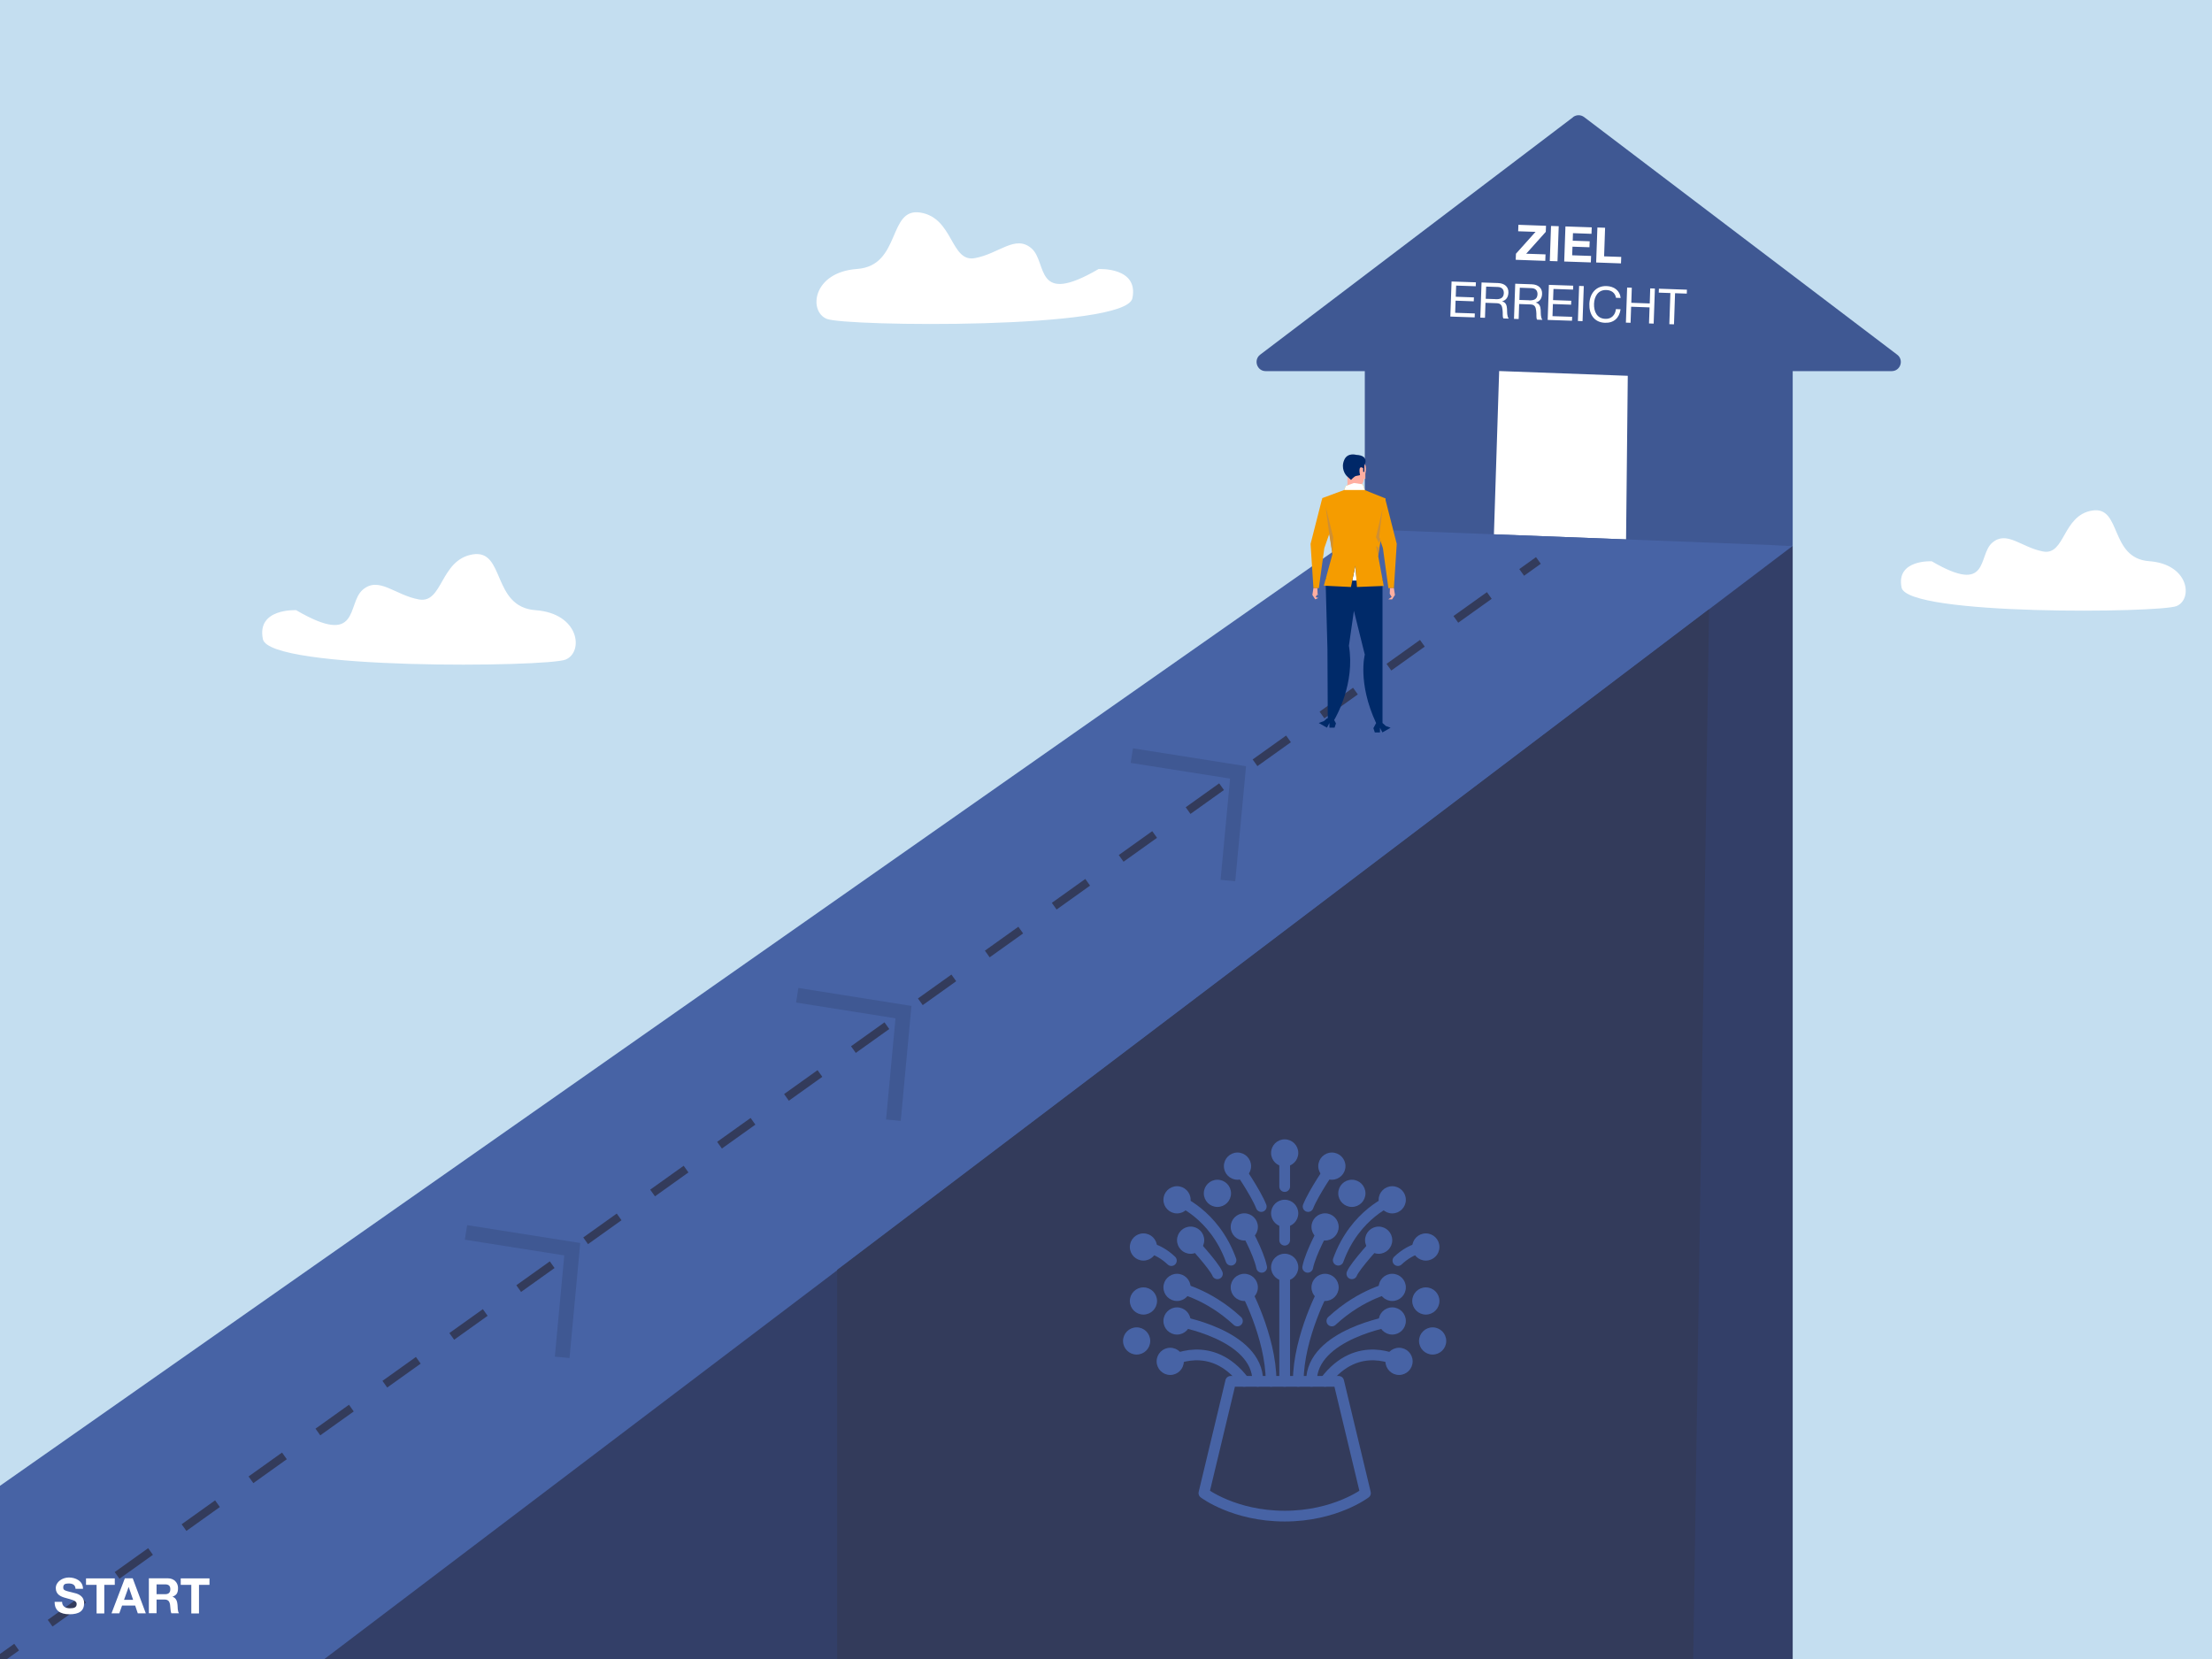 <?xml version="1.0" encoding="UTF-8"?>
<svg xmlns="http://www.w3.org/2000/svg" width="2700" height="2025" version="1.1" viewBox="0 0 2700 2025">
  <g>
    <g id="Layer_1">
      <g>
        <rect width="2700" height="2025" fill="#c4def0"></rect>
      </g>
      <g>
        <path d="M361.5,744.8s-48.5-2.6-40.6,35.4c7.9,38,347.2,34.1,369.5,24.9,22.3-9.2,17-56.4-36.7-60.3-53.7-3.9-36.8-74.6-76.7-68.1-39.9,6.6-36.3,60.3-65.6,55-29.3-5.2-49-28.8-68.7-11.8-19.7,17-2.6,70.8-81.2,24.9Z" fill="#fff"></path>
        <path d="M2358,685.1s-44-2.4-36.9,32.1,315.4,30.9,335.6,22.6c20.2-8.3,15.5-51.2-33.3-54.8-48.8-3.5-33.4-67.8-69.7-61.8-36.2,5.9-32.9,54.7-59.6,50-26.7-4.8-44.5-26.2-62.4-10.7-17.9,15.5-2.4,64.3-73.8,22.6Z" fill="#fff"></path>
        <path d="M1341.2,328.4s49-2.6,41,35.7c-7.9,38.4-350.6,34.4-373.1,25.1-22.5-9.3-17.2-57,37-60.9,54.2-3.9,37.2-75.4,77.5-68.8,40.3,6.6,36.6,60.9,66.2,55.6,29.6-5.3,49.5-29.1,69.3-11.9,19.8,17.2,2.6,71.5,82,25.1Z" fill="#fff"></path>
      </g>
      <g>
        <polygon points="2188.2 666.3 2188.2 2025 1021.9 2025 348.1 2025 2127 644.7 2188.2 666.3" fill="#333f68"></polygon>
        <polygon points="1665.9 661.2 1665.9 407 2188.2 407 2188.2 666.3 1665.9 661.2" fill="#3f5893"></polygon>
        <path d="M1920.3,142.9l-382.1,290c-8.5,6.5-3.9,20.1,6.7,20.1h764.1c10.7,0,15.3-13.6,6.7-20.1l-382.1-290c-4-3-9.5-3-13.5,0Z" fill="#3f5893"></path>
        <polygon points="1984.8 658.4 1823.5 652.2 1829.9 452.9 1986.9 458.7 1984.8 658.4" fill="#fff"></polygon>
        <polygon points="396 2025 2188.2 666.3 1665.9 646.1 0 1813.6 0 2025 396 2025" fill="#4763a5"></polygon>
      </g>
      <polygon points="2086.1 743.7 2066.8 2025 1021.9 2025 1021.9 1550 2086.1 743.7" fill="#333b5b"></polygon>
      <g>
        <circle cx="1568.1" cy="1546.9" r="16.6" fill="#4763a5"></circle>
        <circle cx="1568.1" cy="1481" r="16.6" fill="#4763a5"></circle>
        <circle cx="1625.7" cy="1423.4" r="16.6" fill="#4763a5"></circle>
        <circle cx="1510.5" cy="1423.4" r="16.6" fill="#4763a5"></circle>
        <circle cx="1617.4" cy="1497.6" r="16.6" fill="#4763a5"></circle>
        <circle cx="1518.8" cy="1497.6" r="16.6" fill="#4763a5"></circle>
        <circle cx="1617.4" cy="1571.4" r="16.6" fill="#4763a5"></circle>
        <circle cx="1518.8" cy="1571.4" r="16.6" fill="#4763a5"></circle>
        <circle cx="1699.4" cy="1464.5" r="16.6" fill="#4763a5"></circle>
        <circle cx="1436.7" cy="1464.5" r="16.6" fill="#4763a5"></circle>
        <circle cx="1682.8" cy="1513.8" r="16.6" fill="#4763a5"></circle>
        <circle cx="1453.3" cy="1513.8" r="16.6" fill="#4763a5"></circle>
        <circle cx="1740.4" cy="1522.1" r="16.6" fill="#4763a5"></circle>
        <circle cx="1395.7" cy="1522.1" r="16.6" fill="#4763a5"></circle>
        <circle cx="1740.4" cy="1588" r="16.6" fill="#4763a5"></circle>
        <circle cx="1395.7" cy="1588" r="16.6" fill="#4763a5"></circle>
        <circle cx="1748.7" cy="1636.8" r="16.6" fill="#4763a5"></circle>
        <circle cx="1387.4" cy="1636.8" r="16.6" fill="#4763a5"></circle>
        <circle cx="1650.1" cy="1456.6" r="16.6" fill="#4763a5"></circle>
        <circle cx="1486" cy="1456.6" r="16.6" fill="#4763a5"></circle>
        <circle cx="1699.4" cy="1571.4" r="16.6" fill="#4763a5"></circle>
        <circle cx="1436.7" cy="1571.4" r="16.6" fill="#4763a5"></circle>
        <circle cx="1699.4" cy="1612.4" r="16.6" fill="#4763a5"></circle>
        <circle cx="1436.7" cy="1612.4" r="16.6" fill="#4763a5"></circle>
        <circle cx="1707.7" cy="1661.7" r="16.6" fill="#4763a5"></circle>
        <circle cx="1428.4" cy="1661.7" r="16.6" fill="#4763a5"></circle>
        <circle cx="1568.1" cy="1407.3" r="16.6" fill="#4763a5"></circle>
        <path d="M1634,1686.1l32.7,136.4s-36.9,28.1-98.6,28.1-98.6-28.1-98.6-28.1l32.7-136.4h131.8Z" fill="none" stroke="#4763a5" stroke-linecap="round" stroke-linejoin="round" stroke-width="13.1"></path>
        <line x1="1568.1" y1="1686.1" x2="1568.1" y2="1554.8" fill="none" stroke="#4763a5" stroke-linecap="round" stroke-linejoin="round" stroke-width="13.1"></line>
        <line x1="1568.1" y1="1481" x2="1568.1" y2="1513.8" fill="none" stroke="#4763a5" stroke-linecap="round" stroke-linejoin="round" stroke-width="13.1"></line>
        <line x1="1568.1" y1="1407.3" x2="1568.1" y2="1448.3" fill="none" stroke="#4763a5" stroke-linecap="round" stroke-linejoin="round" stroke-width="13.1"></line>
        <path d="M1617.4,1571.4s-32.7,59.9-32.7,114.7" fill="none" stroke="#4763a5" stroke-linecap="round" stroke-linejoin="round" stroke-width="13.1"></path>
        <path d="M1518.8,1571.4s32.7,59.9,32.7,114.7" fill="none" stroke="#4763a5" stroke-linecap="round" stroke-linejoin="round" stroke-width="13.1"></path>
        <path d="M1699.4,1612.4s-98.6,16.1-98.6,73.7" fill="none" stroke="#4763a5" stroke-linecap="round" stroke-linejoin="round" stroke-width="13.1"></path>
        <path d="M1436.7,1612.4s98.6,16.1,98.6,73.7" fill="none" stroke="#4763a5" stroke-linecap="round" stroke-linejoin="round" stroke-width="13.1"></path>
        <path d="M1707.7,1661.7s-50.2-29-90.3,24.4" fill="none" stroke="#4763a5" stroke-linecap="round" stroke-linejoin="round" stroke-width="13.1"></path>
        <path d="M1428.4,1661.7s50.2-29,90.3,24.4" fill="none" stroke="#4763a5" stroke-linecap="round" stroke-linejoin="round" stroke-width="13.1"></path>
        <path d="M1699.4,1571.4s-36.9,6.9-73.7,41" fill="none" stroke="#4763a5" stroke-linecap="round" stroke-linejoin="round" stroke-width="13.1"></path>
        <path d="M1436.7,1571.4s36.9,6.9,73.7,41" fill="none" stroke="#4763a5" stroke-linecap="round" stroke-linejoin="round" stroke-width="13.1"></path>
        <path d="M1682.8,1513.8s-29,31.3-32.7,41" fill="none" stroke="#4763a5" stroke-linecap="round" stroke-linejoin="round" stroke-width="13.1"></path>
        <path d="M1453.3,1513.8s29,31.3,32.7,41" fill="none" stroke="#4763a5" stroke-linecap="round" stroke-linejoin="round" stroke-width="13.1"></path>
        <path d="M1617.4,1497.6s-17.5,30.9-21.2,49.3" fill="none" stroke="#4763a5" stroke-linecap="round" stroke-linejoin="round" stroke-width="13.1"></path>
        <path d="M1518.8,1497.6s17.5,30.9,21.2,49.3" fill="none" stroke="#4763a5" stroke-linecap="round" stroke-linejoin="round" stroke-width="13.1"></path>
        <path d="M1625.7,1423.4s-22.1,31.8-29,49.3" fill="none" stroke="#4763a5" stroke-linecap="round" stroke-linejoin="round" stroke-width="13.1"></path>
        <path d="M1510.5,1423.4s22.1,31.8,29,49.3" fill="none" stroke="#4763a5" stroke-linecap="round" stroke-linejoin="round" stroke-width="13.1"></path>
        <path d="M1699.4,1464.5s-45.2,16.6-65.9,73.7" fill="none" stroke="#4763a5" stroke-linecap="round" stroke-linejoin="round" stroke-width="13.1"></path>
        <path d="M1436.7,1464.5s45.2,16.6,65.9,73.7" fill="none" stroke="#4763a5" stroke-linecap="round" stroke-linejoin="round" stroke-width="13.1"></path>
        <path d="M1740.4,1522.1s-16.6,0-34.1,16.6" fill="none" stroke="#4763a5" stroke-linecap="round" stroke-linejoin="round" stroke-width="13.1"></path>
        <path d="M1395.7,1522.1s16.6,0,34.1,16.6" fill="none" stroke="#4763a5" stroke-linecap="round" stroke-linejoin="round" stroke-width="13.1"></path>
      </g>
      <g>
        <line y1="2025" x2="1877.8" y2="684.1" fill="#333f68"></line>
        <g>
          <line y1="2025" x2="20.3" y2="2010.5" fill="none" stroke="#333b5b" stroke-miterlimit="10" stroke-width="10"></line>
          <line x1="61.2" y1="1981.3" x2="1837" y2="713.2" fill="none" stroke="#333b5b" stroke-dasharray="50.2 50.2" stroke-miterlimit="10" stroke-width="10"></line>
          <line x1="1857.4" y1="698.7" x2="1877.8" y2="684.1" fill="none" stroke="#333b5b" stroke-miterlimit="10" stroke-width="10"></line>
        </g>
      </g>
      <g>
        <path d="M1850.4,309.7l23.9-26.7-21.2-.7.3-7.9,33.7,1.2-.3,7.4-23.9,26.7,23.6.8-.3,7.9-36.1-1.3.3-7.4Z" fill="#fff"></path>
        <path d="M1893.2,275.8l9.4.3-1.5,42.8-9.4-.3,1.5-42.8Z" fill="#fff"></path>
        <path d="M1910.9,276.4l32,1.1-.3,7.9-22.6-.8-.3,9.2,20.7.7-.3,7.3-20.7-.7-.4,10.5,23.1.8-.3,7.9-32.5-1.1,1.5-42.8Z" fill="#fff"></path>
        <path d="M1949.8,277.7l9.4.3-1.2,34.9,20.9.7-.3,7.9-30.3-1.1,1.5-42.8Z" fill="#fff"></path>
        <path d="M1771.9,343.6l29.6,1-.2,4.8-23.9-.8-.5,13.6,22.2.8-.2,4.8-22.2-.8-.5,14.8,24,.8-.2,4.8-29.7-1,1.5-42.8Z" fill="#fff"></path>
        <path d="M1808.5,344.8l20.1.7c8.1.3,12.9,4.8,12.6,11.7-.2,5.2-2.5,9.3-7.8,10.6h0c4.9,1.3,5.8,5,6.1,9.2.2,4.1-.2,8.9,2.1,11.9l-6.4-.2c-1.6-1.8-.5-6.4-1.2-10.6-.5-4.2-1.3-7.8-6.9-8l-13.9-.5-.6,18.3-5.7-.2,1.5-42.8ZM1825.4,365.2c5.3.2,9.9-1,10.2-7.3.1-4.3-2-7.4-7.4-7.6l-14.2-.5-.5,14.9,11.9.4Z" fill="#fff"></path>
        <path d="M1849.6,346.3l20.1.7c8.1.3,12.9,4.8,12.6,11.7-.2,5.2-2.5,9.3-7.8,10.6h0c4.9,1.3,5.8,5,6.1,9.2.2,4.1-.2,8.9,2.1,11.9l-6.4-.2c-1.6-1.8-.5-6.4-1.2-10.6-.5-4.2-1.3-7.8-6.9-8l-13.9-.5-.6,18.3-5.7-.2,1.5-42.8ZM1866.5,366.6c5.3.2,9.9-1,10.2-7.3.1-4.3-2-7.4-7.4-7.6l-14.2-.5-.5,14.9,11.9.4Z" fill="#fff"></path>
        <path d="M1890.7,347.7l29.6,1-.2,4.8-23.9-.8-.5,13.6,22.2.8-.2,4.8-22.2-.8-.5,14.8,24,.8-.2,4.8-29.7-1,1.5-42.8Z" fill="#fff"></path>
        <path d="M1927.5,349l5.7.2-1.5,42.8-5.7-.2,1.5-42.8Z" fill="#fff"></path>
        <path d="M1972.5,363.5c-1-6.1-5.7-9.3-11.7-9.5-10.2-.4-14.8,7.9-15.1,16.8-.3,9.8,3.7,18.1,13.9,18.4,7.4.3,12.1-4.9,12.8-11.9l5.7.2c-1.5,10.7-8.3,16.9-19.1,16.5-13.3-.5-19.4-10.5-19-23s7.9-22.3,21.1-21.8c8.9.3,16.2,5.4,17.1,14.5l-5.7-.2Z" fill="#fff"></path>
        <path d="M1986.1,351l5.7.2-.6,18.4,22.5.8.6-18.4,5.7.2-1.5,42.8-5.7-.2.7-19.6-22.5-.8-.7,19.6-5.7-.2,1.5-42.8Z" fill="#fff"></path>
        <path d="M2039,357.7l-14.3-.5.2-4.8,34.2,1.2-.2,4.8-14.3-.5-1.3,38-5.7-.2,1.3-38Z" fill="#fff"></path>
      </g>
      <g>
        <path d="M75.8,1955.2c0,5.7,4.4,7.9,9.5,7.9s8.3-1,8.3-5.3-6.5-5.3-12.7-7.1c-6.4-1.6-12.8-4.3-12.8-12.2s8.3-13,16-13,17.2,3.9,17.2,13.8h-9.1c-.3-5.1-3.9-6.5-8.5-6.5s-6.5,1.3-6.5,4.9,2,3.8,12.8,6.5c3.2.7,12.7,2.8,12.7,12.5s-6.1,13.7-17.8,13.7-18.4-4.7-18.2-15.2h9.1Z" fill="#fff"></path>
        <path d="M117.8,1934.5h-12.8v-7.9h35.1v7.9h-12.8v34.9h-9.4v-34.9Z" fill="#fff"></path>
        <path d="M152.3,1926.5h9.7l16,42.8h-9.8l-3.2-9.5h-16l-3.4,9.5h-9.5l16.3-42.8ZM151.4,1952.8h11.1l-5.4-15.7h-.1l-5.6,15.7Z" fill="#fff"></path>
        <path d="M181.7,1926.5h23.1c7.7,0,12.5,5.3,12.5,11.8s-2,8.8-6.8,10.7h0c4.6,1.4,5.9,5.8,6.2,10.1.2,2.7,0,7.8,1.8,10.1h-9.4c-1.1-2.7-1-6.8-1.5-10.3-.7-4.5-2.4-6.5-7.1-6.5h-9.4v16.7h-9.4v-42.8ZM191.1,1945.9h10.3c4.3,0,6.5-1.8,6.5-6.1s-2.2-5.9-6.5-5.9h-10.3v12.1Z" fill="#fff"></path>
        <path d="M233.4,1934.5h-12.8v-7.9h35.1v7.9h-12.8v34.9h-9.4v-34.9Z" fill="#fff"></path>
      </g>
      <polyline points="568.8 1504.3 698.5 1524.8 686.2 1656.8" fill="none" stroke="#3f5893" stroke-miterlimit="10" stroke-width="18"></polyline>
      <polyline points="973.1 1214.8 1102.8 1235.4 1090.5 1367.3" fill="none" stroke="#3f5893" stroke-miterlimit="10" stroke-width="18"></polyline>
      <polyline points="1381.5 922.3 1511.2 942.8 1498.8 1074.8" fill="none" stroke="#3f5893" stroke-miterlimit="10" stroke-width="18"></polyline>
      <g>
        <g>
          <path d="M1644.7,581.9v12l14.2-2.3s5.3,1.3,5.8-7.1h1.9v-6.6s1.9-6.4-.5-11.8h-10.1l-9.1,2.7-2.3,13.2Z" fill="#ffafa1"></path>
          <path d="M1655.4,555.2s-10.7-3.3-14.7,6.4c-4.1,9.7,1,17.8,4.1,20.3l4.3,3.9s4.1-4.7,6.4-4.9c2.3-.3,4.6-1,4.6-1,0,0-3.1-13.2,3.8-8.4v4.3l1.5.3v-7.9s6.9-12.2-9.9-13Z" fill="#002868"></path>
          <polygon points="1614 607.9 1599.7 663.9 1603.2 717.9 1609.8 717.9 1616.5 669 1623.5 648.9 1614 607.9" fill="#f59c00"></polygon>
          <path d="M1603.2,717.9l-1.3,8.3,3.5,5.4,3.5-1.7c-.4-1.3.8.8-3-1.1l2.4-4-.3-6.8h-4.8Z" fill="#ffafa1"></path>
          <path d="M1691.2,885.8l-3.7-3.3v-175.1l-28.1-8,2.4-16.7-9.2-2.4-29.1,13.5-5.5,13.2,2.3,84.9.4,84.9h-.9l-3.7,3.3-6.4,2.4,10,5.7,3-5.7v5.7h6.3l1.7-5.2-2.2-4.1c2.3-3.8,25.8-44.9,18-90.7l6.1-42.6,13.3,53.5s-9.1,34.3,13.8,83.5l-3.3,6.2,1.7,5.2h6.3v-5.7l3,5.7,10-5.7-6.4-2.4Z" fill="#002a69"></path>
          <polygon points="1654.4 690.6 1656 708.6 1650.6 708.6 1654.4 690.6" fill="#fff"></polygon>
          <polygon points="1690.6 607.9 1704.9 663.9 1701.4 717.9 1694.7 717.9 1688 669 1681 648.9 1690.6 607.9" fill="#f59c00"></polygon>
          <path d="M1701.4,717.9l1.3,8.3-3.5,5.4h-4.5s0-.3,4-2.9l-2.4-4,.3-6.8h4.8Z" fill="#ffafa1"></path>
          <path d="M1663.3,591.1s-13.4-1.2-20.5,1.9l-2.1,5.1-26.7,9.9,1.9,17.8,7.6,29.9,2.9,20.7-10.5,38.5,33.1,1.6,5.4-25.8,1.9,25.8,32.7-1.3-6.7-36.2,6.7-45.5,2.2-25.1-25.4-10.2-2.5-7Z" fill="#f59c00"></path>
          <polygon points="1622.5 651.8 1618 617.7 1627.3 655.8 1626.4 676.3 1622.5 651.8" fill="#cf8f33"></polygon>
          <polygon points="1682.3 678.8 1679.5 666.2 1682.3 668.5 1683.2 666.8 1682.3 678.8" fill="#cf8f33"></polygon>
          <polygon points="1683.4 655.8 1687.6 620.8 1679.5 655.8 1683.4 662.9 1684.9 658.2 1683.4 655.8" fill="#cf8f33"></polygon>
          <polygon points="1665.8 598.1 1652.6 598.1 1640.7 598.1 1642.7 593 1652.6 589.6 1663.3 591.1 1665.8 598.1" fill="#fff"></polygon>
        </g>
        <polygon points="1608.3 724.8 1608.9 726 1607.3 726.6 1608.3 724.8" fill="#ffafa1"></polygon>
      </g>
    </g>
  </g>
</svg>
